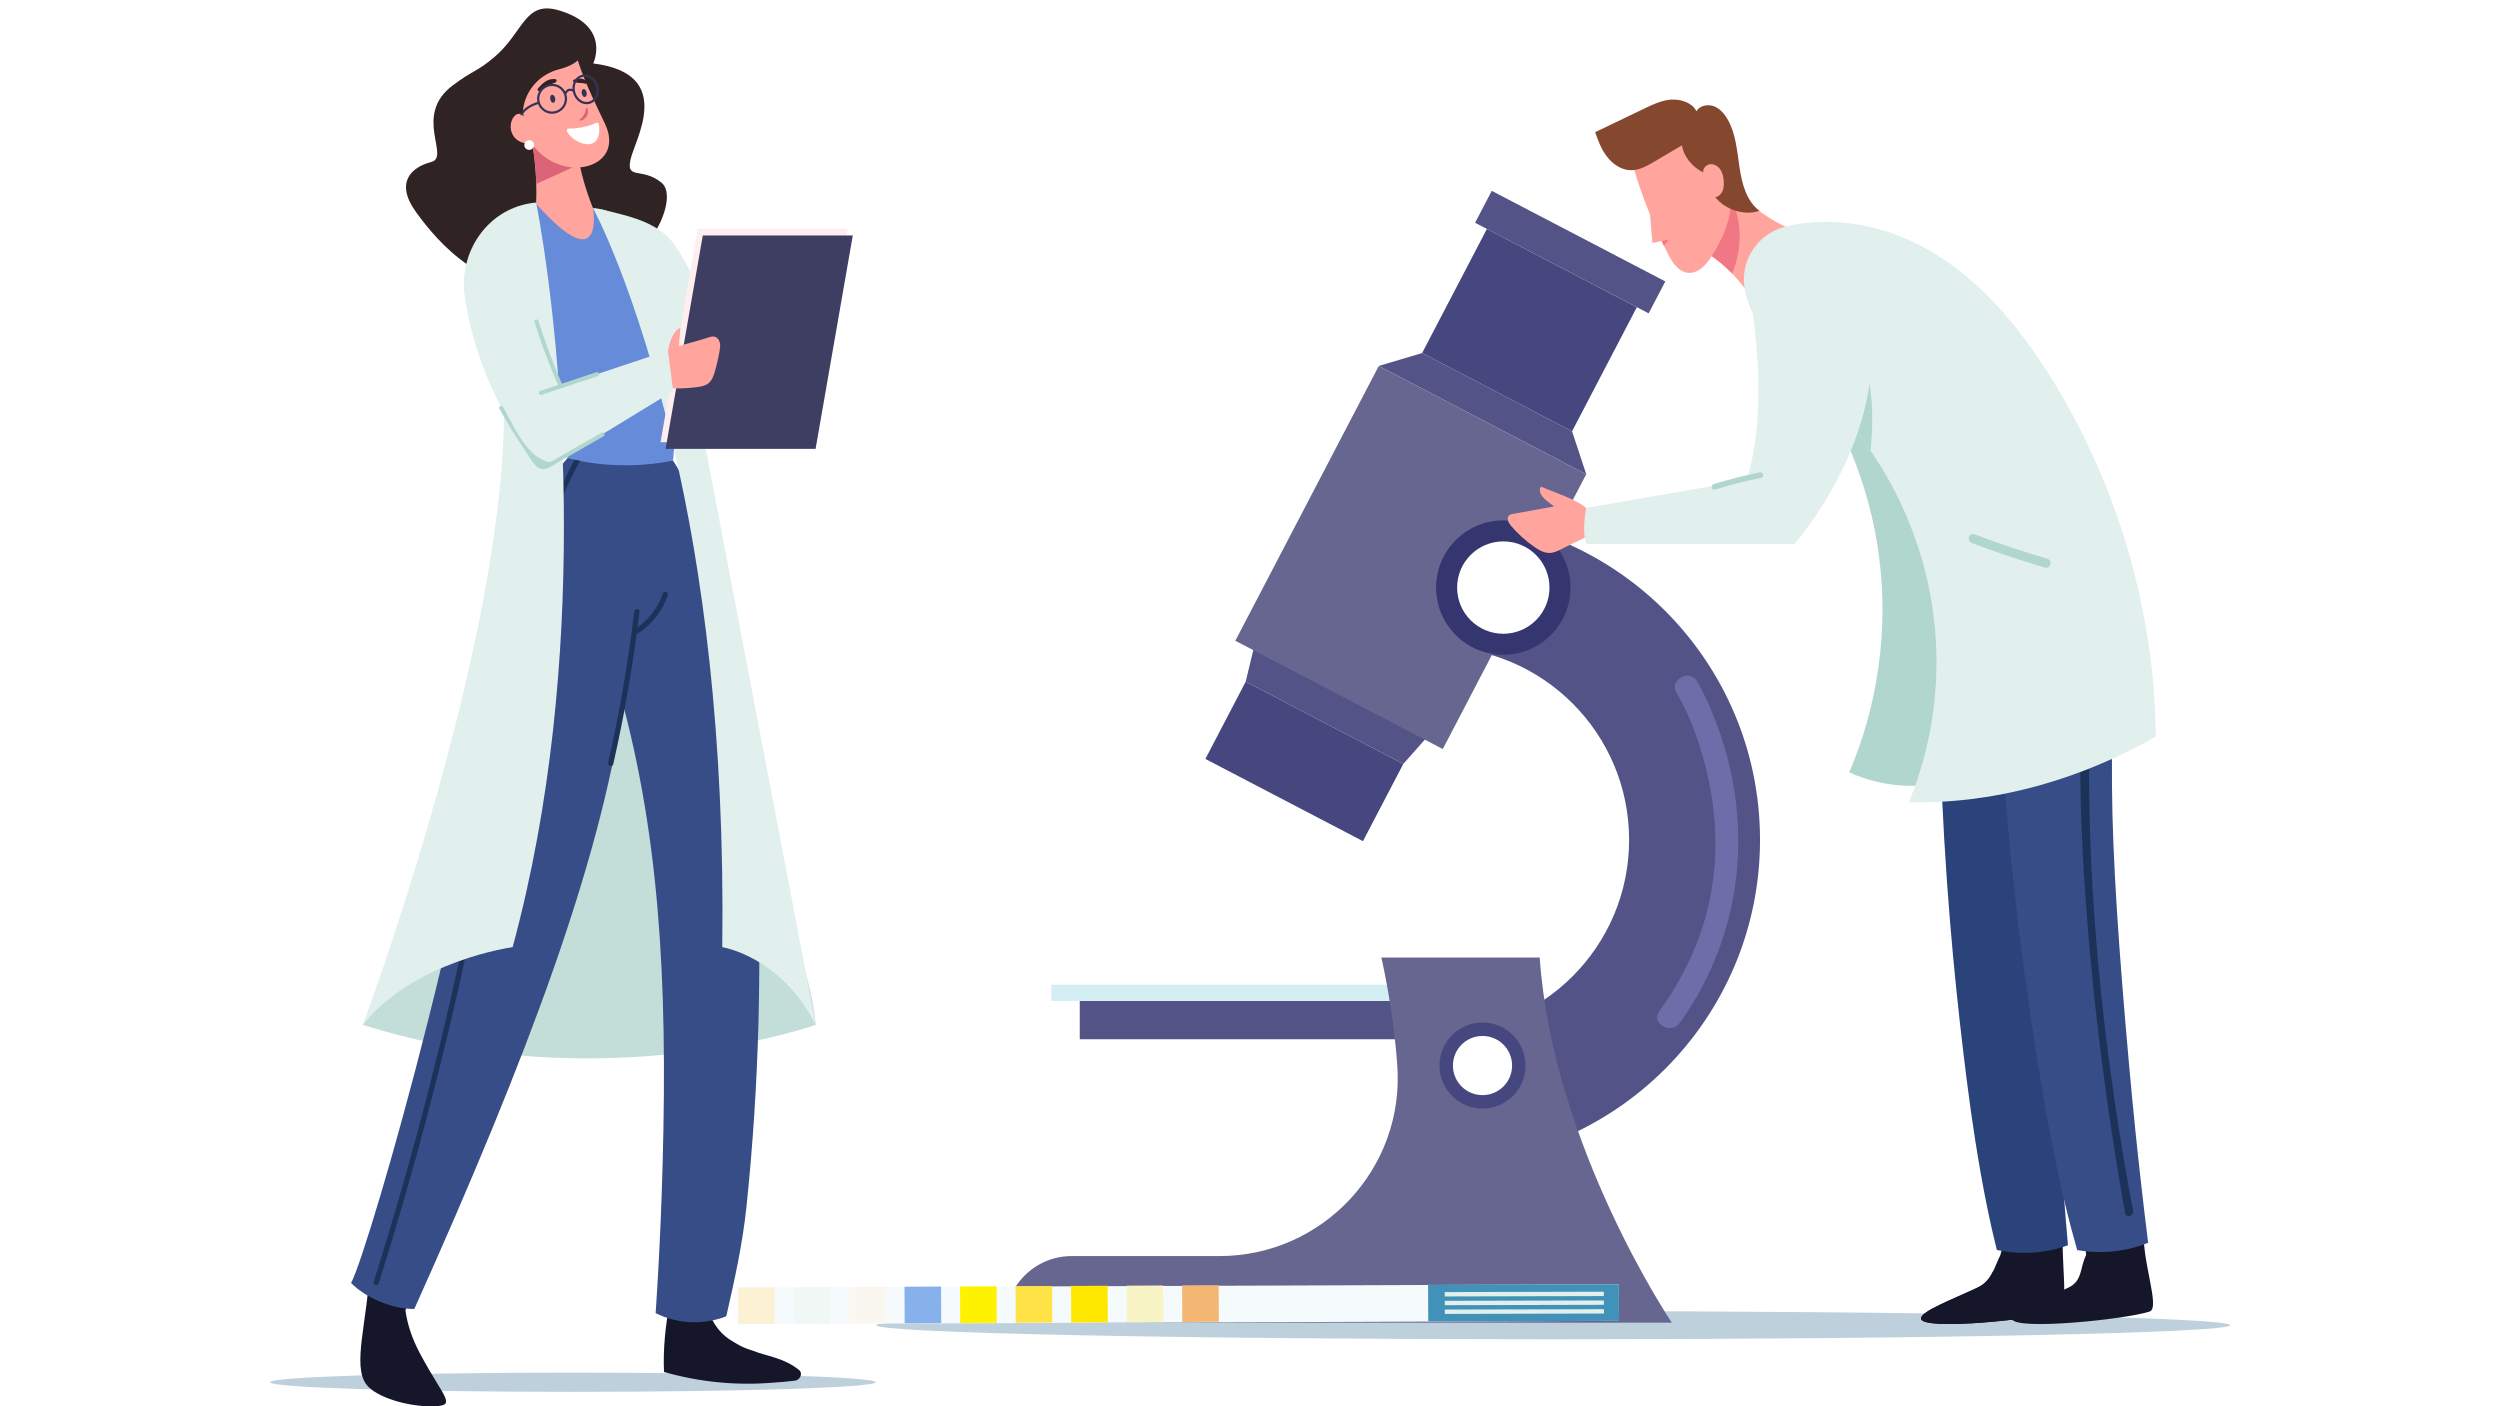 <svg xmlns="http://www.w3.org/2000/svg" xmlns:xlink="http://www.w3.org/1999/xlink" width="1920" zoomAndPan="magnify" viewBox="0 0 1440 810" height="1080" preserveAspectRatio="xMidYMid meet" version="1.0"><defs><clipPath id="e12c684e72"><path d="M 504 755 L 1284.586 755 L 1284.586 771.715 L 504 771.715 Z M 504 755 " clip-rule="nonzero"/></clipPath><clipPath id="1187f0372b"><path d="M 207.41 709.441 L 257 709.441 L 257 810 L 207.41 810 Z M 207.41 709.441 " clip-rule="nonzero"/></clipPath></defs><rect x="-144" width="1728" fill="#ffffff" y="-81" height="972" fill-opacity="1"/><rect x="-144" width="1728" fill="#ffffff" y="-81" height="972" fill-opacity="1"/><g clip-path="url(#e12c684e72)"><path fill="#bed0db" d="M 894.664 771.422 C 679.316 771.422 504.738 767.789 504.738 763.309 C 504.738 758.82 679.316 755.188 894.664 755.188 C 1110.012 755.188 1284.59 758.82 1284.59 763.309 C 1284.59 767.789 1110.012 771.422 894.664 771.422 " fill-opacity="1" fill-rule="nonzero"/></g><path fill="#535387" d="M 1013.773 483.77 C 1013.773 586.797 930.25 670.32 827.199 670.32 L 827.199 594.914 C 888.594 594.914 938.363 545.152 938.363 483.77 C 938.363 422.383 888.594 372.617 827.199 372.617 L 827.199 297.207 C 930.25 297.207 1013.773 380.738 1013.773 483.77 " fill-opacity="1" fill-rule="nonzero"/><path fill="#535387" d="M 819.477 598.602 L 621.941 598.602 L 621.941 576.523 L 819.477 576.523 L 819.477 598.602 " fill-opacity="1" fill-rule="nonzero"/><path fill="#d3eff4" d="M 810.277 567.23 L 605.574 567.23 L 605.574 576.523 L 810.277 576.523 L 810.277 567.23 " fill-opacity="1" fill-rule="nonzero"/><path fill="#666691" d="M 886.871 551.547 L 795.656 551.547 C 795.656 551.547 802.422 579.938 804.844 613.691 C 809.102 673.059 761.871 723.496 702.34 723.496 L 617.293 723.496 C 596.113 723.496 578.949 740.664 578.949 761.84 L 962.98 761.84 C 962.98 761.84 894.426 660.176 886.871 551.547 " fill-opacity="1" fill-rule="nonzero"/><path fill="#535387" d="M 808.289 440.031 L 717.516 392.656 L 726.262 356.293 L 833.121 412.059 L 808.289 440.031 " fill-opacity="1" fill-rule="nonzero"/><path fill="#535387" d="M 913.676 273.148 L 794.176 210.785 L 819.137 203.344 L 905.508 248.422 L 913.676 273.148 " fill-opacity="1" fill-rule="nonzero"/><path fill="#666691" d="M 831.043 431.441 L 711.543 369.078 L 794.176 210.785 L 913.676 273.148 L 831.043 431.441 " fill-opacity="1" fill-rule="nonzero"/><path fill="#47477f" d="M 791.34 431.191 L 739.633 404.203 L 717.516 392.656 L 694.293 437.141 L 716.414 448.691 L 768.117 475.668 L 785.062 484.516 L 808.289 440.031 L 791.34 431.191 " fill-opacity="1" fill-rule="nonzero"/><path fill="#47477f" d="M 930.66 170.594 L 907.68 158.598 L 856.453 131.859 L 819.137 203.344 L 870.363 230.082 L 893.344 242.07 L 905.508 248.422 L 942.824 176.938 L 930.66 170.594 " fill-opacity="1" fill-rule="nonzero"/><path fill="#535387" d="M 949.617 180.484 L 849.656 128.316 L 859.254 109.934 L 959.215 162.102 L 949.617 180.484 " fill-opacity="1" fill-rule="nonzero"/><path fill="#47477f" d="M 878.711 613.754 C 878.711 627.438 867.617 638.535 853.926 638.535 C 840.238 638.535 829.141 627.438 829.141 613.754 C 829.141 600.066 840.238 588.969 853.926 588.969 C 867.617 588.969 878.711 600.066 878.711 613.754 " fill-opacity="1" fill-rule="nonzero"/><path fill="#ffffff" d="M 870.961 613.754 C 870.961 623.16 863.336 630.789 853.926 630.789 C 844.512 630.789 836.887 623.16 836.887 613.754 C 836.887 604.344 844.512 596.715 853.926 596.715 C 863.336 596.715 870.961 604.344 870.961 613.754 " fill-opacity="1" fill-rule="nonzero"/><path fill="#353570" d="M 904.598 338.445 C 904.598 359.812 887.27 377.133 865.898 377.133 C 844.527 377.133 827.199 359.812 827.199 338.445 C 827.199 317.074 844.527 299.75 865.898 299.75 C 887.27 299.75 904.598 317.074 904.598 338.445 " fill-opacity="1" fill-rule="nonzero"/><path fill="#ffffff" d="M 892.5 338.445 C 892.5 353.133 880.59 365.043 865.898 365.043 C 851.207 365.043 839.297 353.133 839.297 338.445 C 839.297 323.754 851.207 311.844 865.898 311.844 C 880.59 311.844 892.5 323.754 892.5 338.445 " fill-opacity="1" fill-rule="nonzero"/><path fill="#6d6daa" d="M 965.688 399.07 C 972.285 409.957 976.781 422.273 980.371 434.344 C 988.844 462.844 990.758 493.277 983.902 522.301 C 978.75 544.117 968.887 564.215 955.719 582.547 C 950.691 589.547 962.52 596.168 967.508 589.223 C 1006.461 535 1011.082 466.523 984.48 406.375 C 982.383 401.629 980.18 396.855 977.477 392.395 C 973.031 385.066 961.223 391.711 965.688 399.07 " fill-opacity="1" fill-rule="nonzero"/><path fill="#ffa59d" d="M 870.336 302.852 C 874.266 307.465 878.797 311.566 883.781 315.02 C 886.469 316.902 889.512 318.652 892.789 318.492 C 895.242 318.395 897.496 317.234 899.695 316.117 C 903.094 314.336 913.477 309.41 916.891 307.645 L 913.988 292.738 C 913.848 292.703 913.754 292.688 913.629 292.645 C 908.098 287.5 895.125 283.703 888.336 280.559 C 887.703 280.285 886.977 280.738 886.961 281.426 C 886.879 285.113 888.41 286.684 895.164 291.727 C 887.293 293.16 879.422 294.574 871.535 296.004 C 870.711 296.141 869.828 296.316 869.195 296.906 C 867.531 298.414 868.887 301.168 870.336 302.852 " fill-opacity="1" fill-rule="nonzero"/><path fill="#16162b" d="M 1139.109 741.629 C 1147.332 737.719 1148.562 730.168 1152.203 722.945 C 1152.445 722.457 1154.047 715.73 1154.074 714.91 C 1154.203 711.375 1164.277 701.73 1168.668 708.973 C 1177.332 723.25 1189.223 700.684 1188.543 706.758 C 1186.527 724.824 1192.34 753.312 1185.824 755.453 C 1171.949 760.016 1107.562 766.582 1106.52 759.602 C 1105.898 755.41 1124.883 748.395 1139.109 741.629 " fill-opacity="1" fill-rule="nonzero"/><path fill="#2a437a" d="M 1191.145 717.266 C 1182.625 720.402 1173.152 721.969 1163.195 721.594 C 1158.707 721.43 1154.367 720.875 1150.164 719.969 C 1146.277 704.418 1141.969 683.832 1137.785 657.16 C 1136.07 646.383 1134.426 634.594 1132.789 621.73 C 1127.543 579.871 1121.734 526.594 1118.625 459.461 C 1117.086 426.133 1118.238 392.68 1122.676 359.609 C 1123.84 350.922 1125.254 341.965 1126.961 333.141 L 1190.352 334.141 C 1189.52 338.965 1188.492 345.605 1187.352 354.227 C 1187.078 356.367 1186.797 358.668 1186.508 361.102 C 1185.809 366.938 1185.098 373.523 1184.438 380.859 C 1182.652 399.848 1181.035 423.891 1180.156 453.469 C 1178.855 496.156 1180.641 550.391 1184.137 617.199 C 1184.73 628.363 1185.406 639.887 1186.168 651.77 C 1187.508 672.473 1189.137 694.324 1191.145 717.266 " fill-opacity="1" fill-rule="nonzero"/><path fill="#16162b" d="M 1191.445 741.629 C 1199.672 737.719 1197.945 730.168 1201.582 722.945 C 1201.832 722.457 1200.477 715.73 1200.508 714.91 C 1200.637 711.375 1210.711 701.73 1215.105 708.973 C 1223.766 723.25 1235.652 700.684 1234.977 706.758 C 1232.957 724.824 1244.68 753.312 1238.164 755.453 C 1224.289 760.016 1159.902 766.582 1158.863 759.602 C 1158.234 755.41 1177.223 748.395 1191.445 741.629 " fill-opacity="1" fill-rule="nonzero"/><path fill="#374d88" d="M 1237.332 715.816 C 1228.934 719.266 1219.527 721.184 1209.562 721.184 C 1205.074 721.184 1200.711 720.797 1196.48 720.047 C 1192.02 704.652 1186.938 684.242 1181.766 657.746 C 1179.648 647.039 1177.562 635.316 1175.449 622.523 C 1167.504 573.961 1158.227 509.902 1152.625 426.281 C 1152.625 426.281 1151.941 378.758 1158.848 334.359 L 1222.23 332.988 C 1221.578 337.84 1220.793 344.512 1219.984 353.168 C 1219.785 355.316 1219.59 357.629 1219.398 360.07 C 1218.906 365.93 1218.449 372.539 1218.062 379.895 C 1216.988 398.938 1216.27 423.023 1216.5 452.613 C 1216.793 495.316 1220.602 549.449 1226.59 616.078 C 1227.602 627.215 1228.703 638.707 1229.91 650.551 C 1232.023 671.188 1234.465 692.969 1237.332 715.816 " fill-opacity="1" fill-rule="nonzero"/><path fill="#1c3259" d="M 1228.652 697.539 C 1213.316 615.926 1203.758 531.867 1203.301 448.832 C 1203.129 417.496 1204.402 385.949 1209.73 355.02 C 1210.242 352.043 1205.684 350.766 1205.168 353.766 C 1195.492 409.945 1197.602 468.098 1201.816 524.707 C 1205.438 573.285 1211.422 621.711 1219.137 669.801 C 1220.691 679.48 1222.281 689.16 1224.086 698.797 C 1224.648 701.785 1229.211 700.523 1228.652 697.539 " fill-opacity="1" fill-rule="nonzero"/><path fill="#ffa59d" d="M 978.055 142.73 C 985.348 146.59 992.016 151.637 997.746 157.586 C 999.223 159.062 1000.621 160.621 1001.945 162.223 L 1001.961 162.258 C 1004.484 165.293 1006.77 168.539 1008.809 171.906 C 1015.91 157.988 1025.43 144.898 1036.219 133.645 C 1016.879 127.184 999.984 112.879 991.258 94.469 C 990.961 103.055 989.812 111.332 988.316 119.785 C 987.973 121.609 987.559 123.383 987.023 125.086 C 985.125 131.262 982.039 136.902 978.297 142.348 C 978.23 142.469 978.121 142.609 978.055 142.73 " fill-opacity="1" fill-rule="nonzero"/><path fill="#f17785" d="M 978.055 142.73 C 985.348 146.59 992.016 151.637 997.746 157.586 C 1007.953 131.844 996.875 114.312 996.875 114.312 L 987.023 125.086 C 985.125 131.262 982.039 136.902 978.297 142.348 C 978.23 142.469 978.121 142.609 978.055 142.73 " fill-opacity="1" fill-rule="nonzero"/><path fill="#ffa59d" d="M 985.941 147.527 L 985.801 147.766 C 982.688 152.824 977.719 157.938 971.844 157.086 C 966.543 156.332 963.23 151.086 960.793 146.312 C 959.973 144.723 959.176 143.121 958.406 141.516 C 957.957 140.621 957.539 139.738 957.121 138.84 L 957.109 138.836 C 950.828 125.637 945.539 111.949 941.34 97.938 C 940.973 96.734 940.617 95.539 940.266 94.328 C 953.812 85.008 965.156 77.93 980.246 71.371 C 986.93 79.34 992.527 90.703 995.242 101.676 C 996.094 105.086 996.652 108.465 996.887 111.703 C 996.953 112.66 996.988 113.598 997.004 114.531 C 997.035 116.488 996.93 118.383 996.723 120.23 C 995.652 129.984 991.473 138.535 985.941 147.527 " fill-opacity="1" fill-rule="nonzero"/><path fill="#86472f" d="M 981.059 99.27 C 980.703 96.977 982.805 94.777 985.117 94.566 C 987.43 94.355 989.672 95.777 990.957 97.711 C 992.238 99.641 992.707 102.008 992.871 104.32 C 993.012 106.242 992.949 108.227 992.199 110 C 991.449 111.773 989.906 113.301 988.004 113.598 C 993.773 120.785 1004.668 124.422 1013.391 121.449 C 1005.824 115.551 1003.367 105.762 1001.934 96.273 C 1000.5 86.789 999.855 76.82 995 68.539 C 993.125 65.34 990.492 62.375 986.996 61.133 C 983.496 59.895 979.051 60.855 977.121 64.027 C 974.73 59.148 968.18 57.047 962.75 57.359 C 957.324 57.668 952.262 60.066 947.363 62.418 C 937.844 66.988 928.332 71.562 918.812 76.129 C 920.652 81.355 922.227 85.738 925.559 90.156 C 928.898 94.574 933.977 98.043 939.512 98.055 C 944.336 98.062 948.754 95.539 952.902 93.09 C 958.207 89.965 963.512 86.832 968.812 83.707 C 969.715 90.215 975.09 96.523 981.059 99.27 " fill-opacity="1" fill-rule="nonzero"/><path fill="#b0d6ce" d="M 1034.617 205.781 C 1060.398 239.102 1077.09 279.387 1082.422 321.176 C 1087.762 362.969 1081.73 406.152 1065.152 444.883 C 1084.398 453.574 1107.195 455.426 1127 448.105 C 1144.75 385.199 1134.949 315.367 1104.027 257.785 C 1096.695 244.129 1088.012 231.023 1076.688 220.43 C 1065.371 209.852 1049.969 207.914 1034.617 205.781 " fill-opacity="1" fill-rule="nonzero"/><path fill="#e1efed" d="M 1241.777 424.25 C 1198.816 448.73 1149.023 463.406 1099.59 461.992 C 1115.508 423.078 1119.465 380.711 1111.23 339.473 C 1106.711 316.781 1098.418 294.852 1086.945 274.73 C 1086.008 273.086 1085.039 271.449 1084.059 269.832 C 1083.641 269.156 1083.223 268.477 1082.801 267.797 C 1081.387 265.531 1079.926 263.281 1078.422 261.055 C 1078.109 260.578 1077.789 260.098 1077.441 259.621 C 1077.238 259.32 1077.039 259.02 1076.82 258.711 C 1075.664 257.023 1074.48 255.359 1073.281 253.73 C 1069.742 248.918 1066.016 244.25 1062.086 239.762 C 1061.91 239.559 1061.742 239.375 1061.566 239.172 C 1060.582 238.043 1059.602 236.945 1058.59 235.848 C 1056.68 233.781 1054.75 231.762 1052.785 229.75 C 1033.812 210.668 1009.965 192.918 1004.969 166.484 C 1004.91 166.137 1004.852 165.789 1004.793 165.43 C 1002.383 149.352 1013.07 134.172 1028.891 130.402 C 1054.809 124.223 1083.652 129.348 1107.465 142.133 C 1138.855 158.988 1162.574 187.371 1181.41 217.621 C 1219.824 279.297 1240.941 351.605 1241.777 424.25 " fill-opacity="1" fill-rule="nonzero"/><path fill="#b0d6ce" d="M 1077.441 259.621 C 1077.238 259.32 1077.039 259.02 1076.82 258.711 C 1075.664 257.023 1074.48 255.359 1073.281 253.73 C 1069.742 248.918 1066.016 244.25 1062.086 239.762 C 1061.91 239.559 1061.742 239.375 1061.566 239.172 L 1076.691 220.438 C 1076.691 220.438 1079.984 235.039 1077.441 259.621 " fill-opacity="1" fill-rule="nonzero"/><path fill="#e1efed" d="M 1005.941 158.672 C 1005.941 158.672 1021.5 229.887 1005.941 276.562 L 913.672 292.555 C 913.672 292.555 910.965 305.398 913.672 313.348 L 1033.68 313.348 C 1033.68 313.348 1076.223 264.812 1077.953 207.77 C 1077.953 207.77 1060.746 159.848 1005.941 158.672 " fill-opacity="1" fill-rule="nonzero"/><path fill="#b0d6ce" d="M 1013.582 272.082 C 1004.629 273.914 995.789 276.168 987.051 278.84 C 985.055 279.445 985.906 282.586 987.914 281.969 C 996.656 279.297 1005.496 277.051 1014.445 275.215 C 1016.496 274.797 1015.625 271.664 1013.582 272.082 " fill-opacity="1" fill-rule="nonzero"/><path fill="#b0d6ce" d="M 1179.316 321.844 C 1165.07 317.691 1151.023 312.98 1137.156 307.695 C 1133.996 306.492 1132.629 311.566 1135.766 312.758 C 1149.625 318.043 1163.672 322.754 1177.918 326.906 C 1181.168 327.852 1182.555 322.789 1179.316 321.844 " fill-opacity="1" fill-rule="nonzero"/><path fill="#ffa59d" d="M 950.414 123.668 L 951.797 139.945 L 964.727 137.25 Z M 950.414 123.668 " fill-opacity="1" fill-rule="nonzero"/><path fill="#f17785" d="M 961.402 137.938 L 958.406 141.516 C 957.957 140.621 957.539 139.738 957.121 138.84 L 961.402 137.938 " fill-opacity="1" fill-rule="nonzero"/><path fill="#16162b" d="M 1186.293 755.215 C 1186.145 755.336 1185.996 755.395 1185.816 755.453 C 1171.949 760.016 1107.574 766.578 1106.535 759.598 C 1105.902 755.422 1124.875 748.383 1139.105 741.641 C 1143.82 739.406 1146.234 735.98 1148.086 732.102 C 1156.199 735.766 1164.191 739.703 1171.738 744.391 C 1176.836 747.578 1181.789 751.16 1186.293 755.215 " fill-opacity="1" fill-rule="nonzero"/><path fill="#302323" d="M 341.738 36.551 L 341.707 36.512 C 342.141 35.633 351.559 14.785 321.996 5.984 C 302.062 0.047 301.68 18.559 284.777 32.852 C 274.367 41.656 272.602 40.273 260.746 49.207 C 237.746 66.52 259.598 90.398 248.418 93.297 C 237.242 96.199 227.074 104.855 239.691 122.258 C 252.309 139.652 279.402 171.988 325.574 166.656 C 371.742 161.32 392.348 114.477 381.121 105.293 C 369.895 96.102 360.762 103.809 363.109 92.191 C 365.461 80.578 389.395 42.504 341.738 36.551 " fill-opacity="1" fill-rule="nonzero"/><path fill="#bed0db" d="M 329.973 801.707 C 233.621 801.707 155.512 799.227 155.512 796.168 C 155.512 793.105 233.621 790.629 329.973 790.629 C 426.32 790.629 504.43 793.105 504.43 796.168 C 504.43 799.227 426.32 801.707 329.973 801.707 " fill-opacity="1" fill-rule="nonzero"/><path fill="#c3ddd9" d="M 469.91 590.316 C 469.91 590.316 347.234 633.785 209.02 590.316 L 351.348 360.332 C 351.348 360.332 461.152 499.547 469.91 590.316 " fill-opacity="1" fill-rule="nonzero"/><g clip-path="url(#1187f0372b)"><path fill="#16162b" d="M 233.531 754.77 C 233.43 754.07 248.996 714.219 248.961 713.152 C 248.789 708.574 241.902 707.441 236.207 716.824 C 224.98 735.324 213.363 723.152 212.977 731.059 C 211.48 761.777 202.898 786.434 210.961 797.371 C 216.574 804.996 235.621 810.414 249.535 810.039 C 263.457 809.664 255.906 805.688 242.168 780.102 C 237.027 770.531 234.586 762.395 233.531 754.77 " fill-opacity="1" fill-rule="nonzero"/></g><path fill="#16162b" d="M 382.91 770.93 C 384.195 755.391 387.703 739.305 393.043 725.523 C 397.074 727.637 401.988 728.363 406.543 727.535 C 405.664 735.5 405.211 743.637 407.035 751.488 C 408.859 759.336 413.199 766.949 420.34 771.574 C 424.695 774.395 428.121 776.387 433.25 777.855 C 433.395 777.895 433.547 777.957 433.711 778.035 C 441.496 781.168 451.766 782.105 460.34 789.207 C 462.594 791.074 460.832 794.883 457.926 795.25 C 453.871 795.766 449.691 796.145 445.438 796.395 C 424.168 798.184 403.277 796.152 382.473 790.258 C 382.184 784.066 382.34 777.551 382.91 770.93 " fill-opacity="1" fill-rule="nonzero"/><path fill="#374d88" d="M 202.223 738.996 C 210.316 747.203 225.164 753.988 238.633 753.988 C 304.863 606.613 345.184 497.648 358.941 406.027 C 382.094 493.605 384.719 583.164 381.109 688.789 C 380.27 712.66 379.062 735.422 377.652 756.348 C 384.207 759.684 391.844 761.609 400.023 761.609 C 403.84 761.609 407.539 761.188 411.09 760.406 C 413.617 759.867 416.023 759.113 418.336 758.184 C 422.996 737.855 427.672 716.879 429.945 695.254 C 445.535 546.609 432.125 432.25 429.535 402.773 C 421.914 316.109 389.023 267.457 387.695 265.363 L 387.695 265.332 L 387.664 265.211 L 353.355 264.434 L 337.18 264.07 L 326.926 263.832 C 326.926 263.832 310.48 281.582 302.176 304.98 C 296.512 320.93 290.312 341.254 289.277 358.211 C 281.977 478.035 212.723 719.754 202.223 738.996 " fill-opacity="1" fill-rule="nonzero"/><path fill="#ffa59d" d="M 348.68 134.867 C 342.496 139.344 334.82 141.625 327.234 141.289 C 319.617 140.988 313.098 137.727 307.34 132.793 C 308.102 127.434 308.621 122.039 308.805 116.648 C 308.863 115.402 308.895 114.152 308.926 112.902 L 308.926 112.777 C 308.961 111.352 308.961 109.918 308.926 108.484 C 308.926 107.66 308.895 106.844 308.863 106.02 C 308.742 100.414 308.289 94.777 307.559 89.238 C 307.527 88.84 307.465 88.477 307.406 88.105 C 307.16 86.281 306.887 84.453 306.547 82.625 C 305.484 76.535 304.055 70.473 302.285 64.562 C 305.512 65.719 308.742 66.91 311.91 68.25 L 312.152 68.371 C 319.133 71.297 325.742 74.859 331.375 79.887 C 331.836 83.629 332.383 87.32 333.082 91.004 C 333.207 91.613 333.328 92.219 333.449 92.801 C 333.875 94.965 334.363 97.094 334.883 99.23 C 334.914 99.379 334.973 99.562 335.004 99.715 C 335.398 101.328 335.824 102.941 336.281 104.527 C 336.617 105.742 336.949 106.906 337.348 108.09 L 337.41 108.242 C 340.27 117.441 344.02 126.34 348.68 134.867 " fill-opacity="1" fill-rule="nonzero"/><path fill="#668cd9" d="M 279.617 136.211 L 295.113 183.695 C 295.113 183.695 300.215 198.809 304.973 205.48 C 317.324 223.891 323.344 242.684 326.91 263.816 C 337.461 266.617 349.086 268.113 361.359 267.996 C 370.562 267.961 379.387 267 387.633 265.312 L 387.672 265.312 C 387.863 263.09 388.055 260.938 388.246 258.793 C 390.586 229.219 389.516 205.902 386.52 187.535 C 378.656 139.32 357.484 125.324 350.117 121.832 C 349.469 121.562 348.852 121.293 348.164 121.027 L 348.051 120.988 C 347.934 120.949 347.781 120.875 347.664 120.832 L 347.551 120.832 L 347.551 120.797 L 347.32 120.758 C 344.746 120.262 342.141 119.992 339.496 119.914 C 329.715 119.609 321.312 117.113 311.57 117.688 C 311.379 117.688 311.184 117.688 310.996 117.73 C 309.117 117.883 307.273 118.227 305.508 118.762 C 302.441 119.645 299.566 121.062 296.918 122.906 C 292.625 125.898 286.445 130.461 279.617 136.211 " fill-opacity="1" fill-rule="nonzero"/><path fill="#dd6478" d="M 333.297 93.473 C 333.754 95.48 318.004 101.512 308.863 106.02 C 308.742 100.414 308.289 94.777 307.559 89.238 C 307.527 88.84 307.465 88.477 307.406 88.105 C 307.16 86.281 306.887 84.453 306.547 82.625 C 305.484 76.535 304.055 70.473 302.285 64.562 C 305.512 65.719 308.742 66.91 311.91 68.25 L 312.152 68.371 C 318.977 71.629 325.438 75.441 331.043 80.371 C 331.531 84.152 332.137 87.895 332.898 91.645 C 333.02 92.25 333.141 92.859 333.297 93.473 " fill-opacity="1" fill-rule="nonzero"/><path fill="#ffa59d" d="M 301.137 64.605 C 301.52 66.754 303.094 71.09 303.781 73.16 C 304.59 75.504 305.43 77.883 306.008 80.297 C 306.277 81.215 306.434 82.098 306.543 83.059 C 323.266 106.414 360.551 97.172 348.586 71.551 C 345.02 63.84 337.387 48.996 332.781 34.809 C 330.598 36.879 327.219 38.258 325.535 38.836 C 324.879 39.066 324.457 39.184 324.457 39.184 C 322.926 39.68 321.312 40.062 319.816 40.562 C 314.598 42.328 309.922 45.66 306.586 50.074 C 303.398 54.254 301.48 59.355 301.137 64.605 " fill-opacity="1" fill-rule="nonzero"/><path fill="#ffa59d" d="M 303.207 69.191 C 302.461 67.617 301.301 65.887 299.629 65.586 C 297.98 65.285 296.688 66.57 296.043 67.969 C 294.379 71.543 295.418 76.48 298.516 79.766 C 301.617 83.043 306.566 84.441 310.344 83.098 C 308.234 78.5 305.359 73.773 303.207 69.191 " fill-opacity="1" fill-rule="nonzero"/><path fill="#dd6478" d="M 333.758 69.223 C 333.746 69.457 334.398 69.551 335.219 69.25 C 336.078 68.977 337.152 68.285 337.953 66.984 L 338.004 66.902 C 338.465 66.078 338.652 65.281 338.684 64.562 C 338.754 63.527 338.477 62.688 338.195 62.312 C 338.039 62.094 337.914 62.023 337.789 62.082 L 337.629 62.199 C 337.488 62.473 337.418 63.125 337.234 63.898 C 337.074 64.484 336.879 65.133 336.527 65.773 L 336.414 66.004 C 335.879 66.992 335.125 67.703 334.547 68.223 C 334.039 68.688 333.684 68.988 333.758 69.223 " fill-opacity="1" fill-rule="nonzero"/><path fill="#1c3259" d="M 365.312 352.316 C 361.82 381.594 356.805 410.629 350.289 439.383 C 349.855 441.293 352.793 442.109 353.227 440.195 C 359.801 411.176 364.84 381.863 368.359 352.316 C 368.59 350.375 365.543 350.395 365.312 352.316 " fill-opacity="1" fill-rule="nonzero"/><path fill="#1c3259" d="M 381.75 341.926 C 378.863 350.48 373.301 357.551 365.684 362.387 C 364.035 363.438 365.562 366.07 367.223 365.016 C 375.527 359.746 381.547 352.051 384.684 342.738 C 385.316 340.875 382.371 340.074 381.75 341.926 " fill-opacity="1" fill-rule="nonzero"/><path fill="#e1efed" d="M 388.246 258.793 C 404.242 327.484 417.625 422.523 416.02 545.562 C 416.02 545.562 449.617 550.699 469.91 590.316 L 384.871 145.309 C 364.961 125.742 348.086 121.027 348.051 120.988 C 347.934 120.949 347.398 120.758 347.32 120.758 C 344.746 120.262 344.234 119.992 341.59 119.914 C 341.59 119.914 366.305 164.715 388.246 258.793 " fill-opacity="1" fill-rule="nonzero"/><path fill="#1c3259" d="M 218.168 739.16 C 238.473 674.672 255.773 609.262 269.824 543.152 C 276.754 510.57 282.906 477.816 288.281 444.969 C 293.199 414.957 297.125 384.746 303.305 354.949 C 309.746 323.895 318.855 293.344 334.074 265.461 C 333.031 265.266 331.988 265.051 330.949 264.805 C 303.863 315 296.57 372.633 287.871 428.352 C 277.383 495.551 263.668 562.266 246.758 628.16 C 237.234 665.176 226.719 701.902 215.234 738.355 C 214.652 740.223 217.586 741.023 218.168 739.16 " fill-opacity="1" fill-rule="nonzero"/><path fill="#e1efed" d="M 209.039 590.281 C 238.574 553.23 295.27 545.562 295.27 545.562 C 318.016 461.836 324.805 376.191 324.805 303.668 C 324.805 295.531 324.727 287.555 324.574 279.77 C 322.617 184.195 308.805 116.648 308.805 116.648 C 273.172 141.082 287.906 200 287.906 200 C 292.508 231.867 290.09 271.68 283.797 313.559 C 281.809 326.793 279.43 340.254 276.777 353.715 C 253.922 469.812 209.922 587.789 209.039 590.281 " fill-opacity="1" fill-rule="nonzero"/><path fill="#ffffff" d="M 327.645 74.062 C 333.652 74.176 340.453 72.32 342.961 70.863 C 343.816 70.363 344.934 70.922 345.031 71.852 C 346.914 89.266 330.699 82.945 326.805 76.105 C 326.242 75.121 326.469 74.039 327.645 74.062 " fill-opacity="1" fill-rule="nonzero"/><path fill="#ffa59d" d="M 341.59 119.914 C 341.59 119.914 348.59 161.699 308.996 117.605 C 308.996 117.605 320.457 109.277 341.59 119.914 " fill-opacity="1" fill-rule="nonzero"/><path fill="#e1efed" d="M 348.051 120.988 C 360.926 124.227 372.625 126.488 382.938 134.848 C 395.07 144.688 409.059 182.562 414.82 197.078 C 403.32 201.211 393.234 206.398 381.734 210.531 C 376.879 186.379 361.156 141.844 348.051 120.988 " fill-opacity="1" fill-rule="nonzero"/><path fill="#ffeef0" d="M 466.871 254.711 L 380.473 254.711 L 401.895 131.77 L 488.293 131.77 L 466.871 254.711 " fill-opacity="1" fill-rule="nonzero"/><path fill="#3e3e63" d="M 469.785 258.551 L 383.387 258.551 L 404.809 135.613 L 491.207 135.613 L 469.785 258.551 " fill-opacity="1" fill-rule="nonzero"/><path fill="#ffa59d" d="M 384.766 201.875 C 384.766 201.875 386.512 191.008 391.965 188.746 L 391.02 199.426 C 396.988 197.398 401.875 196.484 407.848 194.453 C 409.074 194.035 410.391 193.613 411.648 193.938 C 413.211 194.344 414.293 195.863 414.645 197.441 C 414.996 199.016 414.754 200.656 414.473 202.246 C 413.785 206.16 412.895 210.039 411.805 213.863 C 411.066 216.453 410.125 219.184 407.996 220.84 C 406.289 222.164 404.066 222.602 401.926 222.91 C 394.195 224.016 386.305 223.988 378.586 222.828 C 380.949 216.098 382.398 208.605 384.766 201.875 " fill-opacity="1" fill-rule="nonzero"/><path fill="#e1efed" d="M 267.695 170.277 C 271.68 198.812 282.551 226.688 298.258 251.148 C 305.879 262.906 308.879 273.555 317.668 267.992 L 317.855 267.898 L 387.727 225.262 L 385.648 208.988 L 384.766 201.875 L 322.973 222.516 C 309.539 190.66 302.242 172.363 305.367 137.945 C 301.922 138.355 298.984 138.672 296.332 138.957 L 308.785 116.645 C 307.645 116.77 306.539 116.93 305.43 117.09 C 280.496 121.129 264.219 145.25 267.695 170.277 " fill-opacity="1" fill-rule="nonzero"/><path fill="#b0d6ce" d="M 344.156 216.688 C 337.211 218.996 330.258 221.301 323.309 223.605 C 323.199 223.656 323.09 223.695 322.98 223.715 C 319.277 224.941 315.574 226.172 311.875 227.398 C 310.422 227.879 309.797 225.594 311.242 225.113 C 314.621 223.988 318 222.871 321.379 221.75 C 316.289 209.895 311.754 197.781 307.852 185.488 C 307.391 184.027 309.676 183.406 310.137 184.859 C 314.027 197.109 318.531 209.195 323.617 221.008 C 330.254 218.805 336.891 216.605 343.527 214.402 C 344.977 213.922 345.598 216.211 344.156 216.688 " fill-opacity="1" fill-rule="nonzero"/><path fill="#b0d6ce" d="M 289.746 234.379 C 295.211 244.055 301.664 259.109 311.531 264.383 C 317 267.301 316.902 266.184 321.66 263.461 C 324.199 262.004 326.746 260.551 329.285 259.094 C 335.004 255.816 340.723 252.539 346.441 249.266 C 347.77 248.504 348.965 250.555 347.641 251.309 C 338.746 256.406 329.887 261.578 320.945 266.598 C 318.582 267.93 314.949 270.824 311.82 270.117 C 307.855 269.223 304.629 262.613 302.746 259.871 C 297.348 252.004 292.391 243.879 287.695 235.57 C 286.945 234.242 288.992 233.047 289.746 234.379 " fill-opacity="1" fill-rule="nonzero"/><path fill="#302323" d="M 310.375 50.332 C 313.066 47.516 315.445 45.277 319.637 45.52 C 320.805 45.594 321.047 47.055 319.621 47.625 C 315.695 49.188 314.43 49.594 311.379 52.02 C 310.02 53.105 308.801 51.965 310.375 50.332 " fill-opacity="1" fill-rule="nonzero"/><path fill="#302323" d="M 336.59 45.832 C 334.828 44.922 332.836 45.277 331.125 45.672 C 329.98 45.934 329.473 47.211 330.988 47.445 C 335.168 48.074 335.059 47.594 337.039 48.195 C 338.445 48.621 338.602 46.871 336.59 45.832 " fill-opacity="1" fill-rule="nonzero"/><path fill="#343256" d="M 318.5 54.699 C 317.965 54.434 317.211 54.844 317.043 55.387 C 316.68 56.531 316.961 57.848 317.703 58.785 C 318.082 59.27 318.855 59.297 319.309 58.902 C 319.52 58.723 319.637 58.488 319.676 58.242 C 320.094 57.043 319.641 55.266 318.5 54.699 " fill-opacity="1" fill-rule="nonzero"/><path fill="#343256" d="M 336.629 51.371 C 336.094 51.102 335.34 51.516 335.168 52.051 C 334.805 53.199 335.094 54.52 335.832 55.457 C 336.211 55.941 336.984 55.961 337.438 55.574 C 337.648 55.395 337.766 55.16 337.805 54.906 C 338.223 53.715 337.766 51.934 336.629 51.371 " fill-opacity="1" fill-rule="nonzero"/><path fill="#343256" d="M 310.641 56.895 C 310.641 52.84 313.938 49.543 317.992 49.543 C 322.051 49.543 325.348 52.84 325.348 56.895 C 325.348 60.949 322.051 64.25 317.992 64.25 C 313.938 64.25 310.641 60.949 310.641 56.895 Z M 331.707 47.609 C 332.461 45.977 333.75 44.832 335.336 44.387 C 335.809 44.25 336.297 44.184 336.785 44.184 C 337.918 44.184 339.066 44.543 340.113 45.238 C 341.645 46.254 342.785 47.867 343.32 49.773 C 344.418 53.68 342.625 57.609 339.324 58.539 C 337.742 58.984 336.043 58.684 334.543 57.688 C 333.012 56.668 331.875 55.062 331.336 53.152 C 330.801 51.242 330.93 49.273 331.707 47.609 Z M 298.922 68.344 L 300.188 68.527 C 300.949 63.094 307.918 60.574 309.934 59.953 C 311.172 63.207 314.312 65.527 317.992 65.527 C 322.754 65.527 326.629 61.656 326.629 56.895 C 326.629 55.98 326.48 55.094 326.215 54.266 C 326.629 53.266 327.176 52.633 327.859 52.418 C 328.68 52.152 329.531 52.512 329.922 52.715 C 329.973 52.977 330.035 53.238 330.105 53.5 C 330.727 55.699 332.051 57.566 333.836 58.75 C 335.098 59.594 336.484 60.02 337.867 60.02 C 338.473 60.02 339.074 59.941 339.672 59.773 C 343.652 58.652 345.844 54.012 344.555 49.426 C 343.934 47.227 342.609 45.359 340.824 44.172 C 339.004 42.965 336.938 42.605 334.984 43.156 C 333.039 43.699 331.461 45.094 330.543 47.07 C 329.945 48.359 329.684 49.797 329.75 51.266 C 329.129 51.055 328.316 50.93 327.48 51.191 C 326.715 51.434 326.078 51.977 325.57 52.758 C 324.102 50.082 321.258 48.266 317.992 48.266 C 313.234 48.266 309.359 52.133 309.359 56.895 C 309.359 57.523 309.434 58.137 309.559 58.727 C 307.324 59.402 299.797 62.121 298.922 68.344 " fill-opacity="1" fill-rule="nonzero"/><path fill="#ffa59d" d="M 301.98 69.098 C 301.473 67.629 300.594 66.027 299.062 65.773 C 297.551 65.527 296.191 66.754 295.418 68.078 C 293.43 71.469 293.805 76.09 296.316 79.113 C 298.832 82.133 303.301 83.355 307 82.027 C 305.574 77.742 303.449 73.359 301.98 69.098 " fill-opacity="1" fill-rule="nonzero"/><path fill="#ffffff" d="M 302.016 83.539 C 302.016 85.094 303.277 86.352 304.828 86.352 C 306.383 86.352 307.641 85.094 307.641 83.539 C 307.641 81.988 306.383 80.73 304.828 80.73 C 303.277 80.73 302.016 81.988 302.016 83.539 " fill-opacity="1" fill-rule="nonzero"/><path fill="#f5fbfc" d="M 425.051 741.598 L 932.445 739.734 L 932.543 760.812 L 425.148 762.68 L 425.051 741.598 " fill-opacity="1" fill-rule="nonzero"/><path fill="#4092b8" d="M 822.578 740.039 L 932.445 739.734 L 932.543 760.812 L 822.676 761.113 L 822.578 740.039 " fill-opacity="1" fill-rule="nonzero"/><path fill="#e1efed" d="M 923.883 756.605 L 923.871 754.094 L 832.199 754.305 L 832.215 756.82 L 923.883 756.605 " fill-opacity="1" fill-rule="nonzero"/><path fill="#e1efed" d="M 923.863 751.574 L 923.848 749.055 L 832.18 749.273 L 832.191 751.789 L 923.863 751.574 " fill-opacity="1" fill-rule="nonzero"/><path fill="#e1efed" d="M 832.168 746.754 L 923.836 746.539 L 923.82 744.023 L 832.156 744.234 L 832.168 746.754 " fill-opacity="1" fill-rule="nonzero"/><path fill="#f3b773" d="M 701.953 740.285 L 702.051 761.344 L 680.992 761.449 L 680.891 740.391 L 701.953 740.285 " fill-opacity="1" fill-rule="nonzero"/><path fill="#f8f4c5" d="M 669.973 740.438 L 670.07 761.496 L 649.008 761.598 L 648.91 740.543 L 669.973 740.438 " fill-opacity="1" fill-rule="nonzero"/><path fill="#ffe800" d="M 637.988 740.59 L 638.094 761.652 L 617.031 761.75 L 616.934 740.695 L 637.988 740.59 " fill-opacity="1" fill-rule="nonzero"/><path fill="#ffe245" d="M 606.012 740.746 L 606.113 761.805 L 585.051 761.902 L 584.949 740.844 L 606.012 740.746 " fill-opacity="1" fill-rule="nonzero"/><path fill="#fff200" d="M 574.031 740.898 L 574.129 761.953 L 553.074 762.055 L 552.969 740.996 L 574.031 740.898 " fill-opacity="1" fill-rule="nonzero"/><path fill="#87b1eb" d="M 542.051 741.051 L 542.148 762.105 L 521.09 762.211 L 520.992 741.148 L 542.051 741.051 " fill-opacity="1" fill-rule="nonzero"/><path fill="#faf6f0" d="M 510.07 741.199 L 510.172 762.262 L 489.109 762.363 L 489.012 741.305 L 510.07 741.199 " fill-opacity="1" fill-rule="nonzero"/><path fill="#f0f7f4" d="M 478.09 741.352 L 478.188 762.41 L 457.129 762.516 L 457.027 741.457 L 478.09 741.352 " fill-opacity="1" fill-rule="nonzero"/><path fill="#fcf1d2" d="M 446.109 741.508 L 446.211 762.566 L 425.148 762.664 L 425.051 741.609 L 446.109 741.508 " fill-opacity="1" fill-rule="nonzero"/></svg>